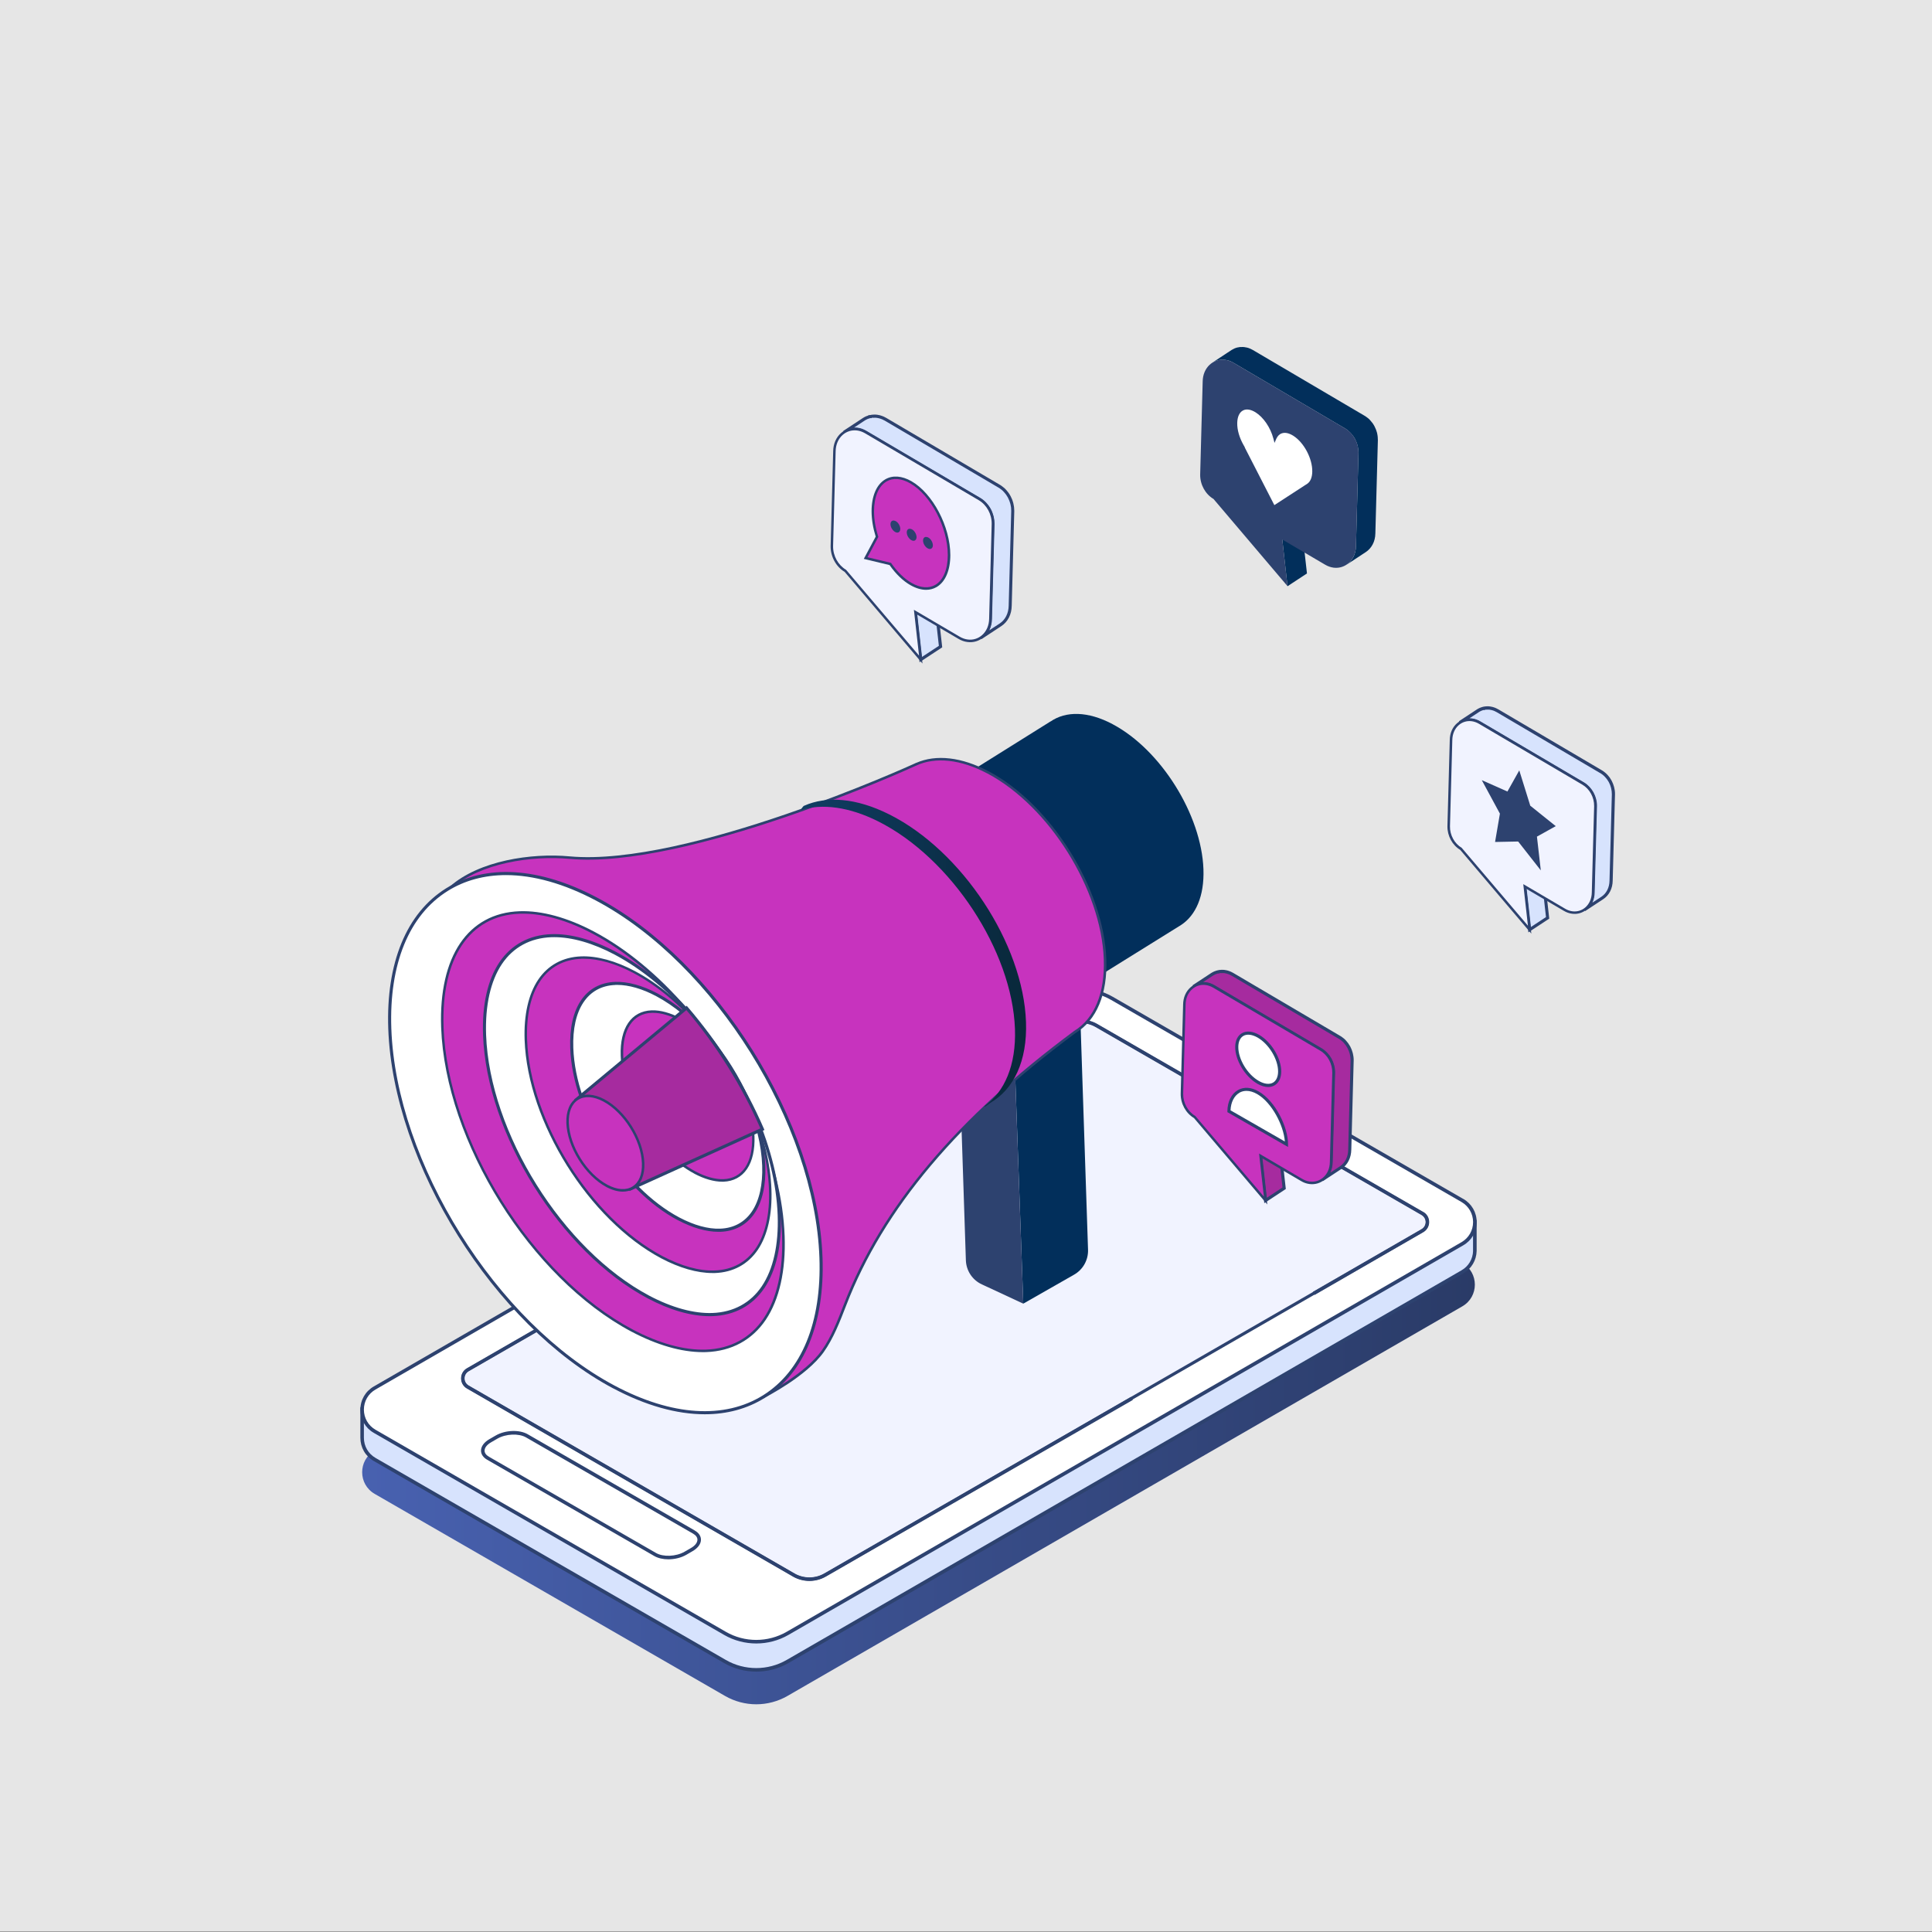 <svg xmlns="http://www.w3.org/2000/svg" xmlns:xlink="http://www.w3.org/1999/xlink" id="Layer_1" data-name="Layer 1" viewBox="0 0 455 455"><rect x="0" y="0" width="455" height="455" fill="#808080" stroke="none"/><defs><linearGradient id="_&#x411;&#x435;&#x437;&#x44B;&#x43C;&#x44F;&#x43D;&#x43D;&#x44B;&#x439;_&#x433;&#x440;&#x430;&#x434;&#x438;&#x435;&#x43D;&#x442;_4" data-name="&#x411;&#x435;&#x437;&#x44B;&#x43C;&#x44F;&#x43D;&#x43D;&#x44B;&#x439; &#x433;&#x440;&#x430;&#x434;&#x438;&#x435;&#x43D;&#x442; 4" x1="301.97" y1="324.63" x2="564.02" y2="324.63" gradientTransform="translate(649.31) rotate(-180) scale(1 -1)" gradientUnits="userSpaceOnUse"><stop offset="0" stop-color="#2a3b67"></stop><stop offset="1" stop-color="#4861b0"></stop></linearGradient><linearGradient id="_&#x411;&#x435;&#x437;&#x44B;&#x43C;&#x44F;&#x43D;&#x43D;&#x44B;&#x439;_&#x433;&#x440;&#x430;&#x434;&#x438;&#x435;&#x43D;&#x442;_5" data-name="&#x411;&#x435;&#x437;&#x44B;&#x43C;&#x44F;&#x43D;&#x43D;&#x44B;&#x439; &#x433;&#x440;&#x430;&#x434;&#x438;&#x435;&#x43D;&#x442; 5" x1="280.33" y1="224.48" x2="333.31" y2="224.48" gradientTransform="translate(-91.67)" gradientUnits="userSpaceOnUse"><stop offset="0" stop-color="#103d64"></stop><stop offset="1" stop-color="#09283a"></stop></linearGradient></defs><rect y="-.13" width="455" height="455" style="fill: #e6e6e6;"></rect><g><g><path d="M344.39,297.44l-82.5-47.58c-4.56-2.63-10.17-2.63-14.73,0l-158.92,91.75c-3.93,2.27-3.93,7.94,0,10.21l82.5,47.58c4.56,2.63,10.17,2.63,14.73,0l158.92-91.75c3.93-2.27,3.93-7.94,0-10.21Z" style="fill: url(#_&#x411;&#x435;&#x437;&#x44B;&#x43C;&#x44F;&#x43D;&#x43D;&#x44B;&#x439;_&#x433;&#x440;&#x430;&#x434;&#x438;&#x435;&#x43D;&#x442;_4);"></path><g><path d="M344.39,289.34l-82.5-47.58c-4.56-2.63-10.17-2.63-14.73,0l-158.92,91.75s-.02.02-.03.02l-2.91-1.92v6.99c0,1.99.98,3.98,2.95,5.12l82.5,47.58c4.56,2.63,10.17,2.63,14.73,0l158.92-91.75c1.91-1.1,2.89-3.01,2.95-4.95v-7.07s-2.82,1.89-2.82,1.89c-.04-.03-.08-.06-.12-.08Z" style="fill: #d7e3fd;"></path><path d="M347.53,287.16c-.13-.07-.3-.07-.43.02l-2.6,1.74-82.4-47.53c-4.67-2.7-10.48-2.7-15.15,0l-158.73,91.65-2.7-1.78c-.13-.08-.29-.09-.43-.02-.14.07-.22.21-.22.37v6.99c0,2.29,1.17,4.34,3.16,5.48l82.5,47.58c2.34,1.35,4.96,2.02,7.58,2.02s5.24-.67,7.58-2.02l158.92-91.75c1.92-1.11,3.1-3.09,3.15-5.31v-7.07c0-.15-.08-.3-.22-.37ZM87.99,333.17h0s0,0,0,0ZM346.92,294.59c-.05,1.92-1.07,3.64-2.74,4.59l-158.92,91.75c-4.42,2.55-9.9,2.55-14.32,0l-82.5-47.58c-1.72-.99-2.74-2.77-2.74-4.76v-6.21s2.27,1.49,2.27,1.49c.13.09.34.07.47,0l158.92-91.75c4.41-2.55,9.9-2.55,14.32,0l82.53,47.6s.07.05.08.06c.14.08.31.08.45-.01l2.17-1.45v6.28Z" style="fill: #2d426f;"></path><path d="M344.39,282.71l-82.5-47.58c-4.56-2.63-10.17-2.63-14.73,0l-158.92,91.75c-3.93,2.27-3.93,7.94,0,10.21l82.5,47.58c4.56,2.63,10.17,2.63,14.73,0l158.92-91.75c3.93-2.27,3.93-7.94,0-10.21Z" style="fill: #fff;"></path><g><path d="M334.99,285.79l-76.78-44.28c-1.12-.65-2.39-.99-3.68-.99s-2.57.34-3.68.99l-140.67,81.08c-1.56.9-1.56,3.15,0,4.06l76.77,44.28c1.12.65,2.39.99,3.68.99s2.57-.34,3.68-.99l140.68-81.09c1.56-.9,1.56-3.15,0-4.05Z" style="fill: #f1f3ff;"></path><path d="M186.77,371.23l-76.78-44.28c-.84-.49-1.35-1.36-1.35-2.33s.5-1.85,1.35-2.33l140.67-81.08c2.34-1.35,5.37-1.35,7.72,0l76.78,44.28c.84.49,1.34,1.36,1.34,2.33,0,.97-.5,1.84-1.34,2.33l-140.68,81.09c-1.17.68-2.5,1.03-3.86,1.03s-2.69-.36-3.86-1.03ZM258.03,241.81c-2.13-1.23-4.89-1.23-7.02,0l-140.67,81.08c-.62.36-1,1-1,1.72,0,.72.37,1.36.99,1.72l76.78,44.28c2.13,1.23,4.89,1.23,7.02,0l140.68-81.09c.62-.36.99-1,.99-1.72,0-.72-.37-1.36-.99-1.72l-76.78-44.28Z" style="fill: #2d426f;"></path></g><path d="M335.2,285.43l-76.78-44.28c-2.36-1.36-5.42-1.36-7.78,0l-140.68,81.08c-.86.5-1.38,1.39-1.38,2.39s.52,1.89,1.38,2.39l76.77,44.28c1.18.68,2.53,1.04,3.89,1.04s2.71-.36,3.89-1.04l72.27-41.59-.42-.72-72.27,41.59c-2.11,1.22-4.84,1.22-6.95,0l-76.77-44.28c-.6-.35-.96-.97-.96-1.67,0-.69.36-1.32.96-1.67l140.68-81.08c2.11-1.22,4.84-1.22,6.95,0l76.78,44.28c.6.35.96.97.96,1.66s-.36,1.31-.96,1.66l-25.59,14.77.42.72,25.59-14.77c.86-.5,1.38-1.39,1.38-2.39s-.51-1.89-1.38-2.39Z" style="fill: #2d426f;"></path><path d="M344.6,282.35l-82.5-47.58c-4.67-2.7-10.48-2.7-15.15,0l-158.92,91.75c-1.98,1.14-3.16,3.18-3.16,5.47s1.18,4.32,3.16,5.46l82.5,47.58c2.34,1.35,4.96,2.02,7.58,2.02s5.24-.67,7.58-2.02l158.92-91.75c1.98-1.14,3.16-3.18,3.16-5.47s-1.18-4.32-3.16-5.47ZM344.18,292.55l-158.92,91.75c-4.42,2.55-9.9,2.55-14.32,0l-82.5-47.58c-1.71-.99-2.74-2.76-2.74-4.74s1.02-3.75,2.74-4.74l158.92-91.75c2.21-1.27,4.68-1.91,7.16-1.91s4.95.64,7.16,1.91l82.5,47.58c1.71.99,2.74,2.76,2.74,4.74s-1.02,3.75-2.74,4.74Z" style="fill: #2d426f;"></path><path d="M163.64,360.45l-39.35-22.67c-1.98-1.14-5.3-1.01-7.56.3l-1.49.86c-1.24.72-1.96,1.7-1.96,2.69,0,.85.51,1.61,1.45,2.15l39.35,22.67c.9.52,2.08.78,3.32.78,1.47,0,3.01-.36,4.24-1.07l1.48-.86c1.24-.72,1.96-1.7,1.96-2.69,0-.85-.51-1.62-1.45-2.15ZM162.71,364.58l-1.49.86c-1.99,1.15-5.01,1.28-6.72.3l-39.35-22.67c-.67-.39-1.03-.88-1.03-1.43,0-.69.56-1.41,1.54-1.97l1.48-.86c2-1.15,5.01-1.28,6.73-.3l39.35,22.67c.67.39,1.03.88,1.03,1.43,0,.69-.56,1.41-1.54,1.97Z" style="fill: #2d426f;"></path></g></g><g><path d="M240.99,307.02l11.97-6.83c2.1-1.2,3.36-3.46,3.28-5.87l-1.84-55.53-15.5,9.29,2.09,58.94Z" style="fill: #022f5b;"></path><path d="M227.47,296.8c.08,2.45,1.53,4.65,3.76,5.68l9.76,4.54-2.49-70.14-12.75,7.64,1.72,52.28Z" style="fill: #2d426f;"></path><path d="M262.06,170.56c-5.87-3.12-11.06-3.12-14.65-.64v-.02s-59.82,37.42-59.82,37.42l33.18,46.21,57.4-35.7c3.45-2.28,5.47-6.8,5.25-13.11-.46-12.84-10.03-28.14-21.37-34.16Z" style="fill: #022f5b;"></path><g><path d="M232.71,181.92c-6.64-3.53-12.61-3.97-17.1-1.87h0s-.09.04-.09.04c-.04.02-53.31,24.45-81.38,21.88-8.5-.78-20.86.75-27.96,7.01,0,0-7.49,16.22-7.05,28.64,1.12,31.73,24.77,69.52,52.81,84.41,11,5.84,27.9,6.92,27.9,6.92,0,0,9.85-4.98,13.93-10.73,2.19-3.09,3.66-6.81,5.26-10.95,10.22-26.46,31.29-47.33,54.09-64.23,4.67-2.85,7.42-8.79,7.13-17.13-.59-16.54-12.91-36.24-27.53-44Z" style="fill: #c733be;"></path><path d="M179.81,329.25c-.17-.01-17.09-1.15-28.02-6.96-28.08-14.91-51.84-52.89-52.97-84.66-.44-12.35,7-28.61,7.08-28.77l.07-.1c6.86-6.05,19.1-7.92,28.19-7.08,27.7,2.52,80.71-21.61,81.22-21.85l.37-.18v.02c4.71-2.08,10.76-1.38,17.11,1.99h0c14.68,7.79,27.1,27.65,27.69,44.25.29,8.18-2.29,14.36-7.25,17.38-27.57,20.42-45.23,41.39-53.99,64.09-1.48,3.83-3.01,7.79-5.29,11.01-4.08,5.75-13.64,10.62-14.04,10.82l-.07.04h-.08ZM232.57,182.18c-6.29-3.34-12.27-4-16.83-1.86l-.14.06c-2.07.98-54.01,24.4-81.49,21.89-8.93-.82-20.95,1-27.69,6.9-.48,1.06-7.42,16.6-7,28.44,1.12,31.58,24.74,69.34,52.65,84.16,10.43,5.54,26.42,6.79,27.7,6.88.9-.47,9.94-5.23,13.75-10.6,2.24-3.16,3.76-7.08,5.22-10.88,8.81-22.81,26.54-43.86,54.22-64.37,4.79-2.92,7.27-8.91,6.99-16.87-.58-16.42-12.86-36.04-27.37-43.75h0Z" style="fill: #2d426f;"></path></g><path d="M209.43,191.8c-7.78-3.91-14.78-4.39-20.05-2.04h0s-.11.04-.11.04c0,0-.69.74-.59.93,5-1.5,11.27-.73,18.16,2.72,17.13,8.6,31.54,30.48,32.19,48.87.3,8.53-2.44,14.77-7.14,18.19.03.04.05.08.08.12.42-.3.84-.61,1.26-.91,5.49-3.18,8.73-9.79,8.4-19.06-.65-18.39-15.07-40.27-32.19-48.86Z" style="fill: url(#_&#x411;&#x435;&#x437;&#x44B;&#x43C;&#x44F;&#x43D;&#x43D;&#x44B;&#x439;_&#x433;&#x440;&#x430;&#x434;&#x438;&#x435;&#x43D;&#x442;_5);"></path><g><path d="M140.53,211.77c-28.04-14.89-49.86-1.24-48.73,30.49,1.12,31.73,24.77,69.52,52.81,84.41,28.04,14.89,49.86,1.24,48.74-30.49-1.13-31.73-24.77-69.52-52.81-84.41Z" style="fill: #fff;"></path><path d="M144.44,326.99c-28.1-14.92-51.88-52.92-53-84.72-.55-15.48,4.28-27.22,13.6-33.05,9.32-5.83,21.99-5.04,35.67,2.22h0c28.1,14.92,51.88,52.93,53,84.72.55,15.48-4.28,27.22-13.6,33.05-4.13,2.58-8.9,3.86-14.14,3.86-6.59,0-13.91-2.04-21.53-6.09ZM105.42,209.84c-9.09,5.69-13.8,17.19-13.26,32.4,1.12,31.56,24.72,69.29,52.62,84.1,13.44,7.14,25.85,7.94,34.94,2.25,9.09-5.69,13.8-17.19,13.26-32.4-1.12-31.56-24.72-69.29-52.62-84.1h0c-7.52-3.99-14.71-6-21.19-6-5.1,0-9.75,1.25-13.75,3.75Z" style="fill: #2d426f;"></path></g><g><path d="M161.61,237.73c-6.49-7.56-13.96-13.89-21.83-18.07-6.21-3.29-12.22-4.95-17.4-4.77-11.98.43-18.79,10.53-18.2,27.03.95,26.82,21,58.86,44.68,71.43,6.22,3.29,12.23,4.95,17.41,4.77,11.98-.42,18.78-10.53,18.2-27.04-.32-8.9-2.74-18.4-6.71-27.55-4-9.25-9.59-18.17-16.15-25.82Z" style="fill: #c733be;"></path><path d="M148.73,313.62c-23.77-12.62-43.88-44.77-44.84-71.68-.59-16.69,6.32-26.91,18.49-27.34,5.21-.18,11.27,1.48,17.55,4.81,7.62,4.04,15.2,10.31,21.92,18.13l-.22.19.22-.19c6.59,7.68,12.2,16.64,16.2,25.89,4.1,9.45,6.43,19.01,6.74,27.66.29,8.16-1.25,14.98-4.44,19.72-3.21,4.77-8.07,7.41-14.05,7.62-.26,0-.52.01-.79.01-5.02,0-10.8-1.66-16.77-4.82ZM122.39,215.19c-11.8.42-18.49,10.41-17.92,26.73.95,26.72,20.92,58.65,44.53,71.18,6.19,3.28,12.17,4.92,17.26,4.74,5.78-.2,10.48-2.75,13.58-7.36,3.12-4.64,4.62-11.34,4.34-19.37-.3-8.57-2.62-18.06-6.69-27.44-3.98-9.2-9.55-18.1-16.11-25.74-6.67-7.77-14.19-13.99-21.75-18-5.87-3.12-11.55-4.75-16.48-4.75-.26,0-.52,0-.77.01Z" style="fill: #2d426f;"></path></g><g><path d="M163.76,240.1c-5.61-6.54-12.07-12.01-18.87-15.62-5.37-2.85-10.56-4.28-15.04-4.12-10.36.37-16.24,9.1-15.73,23.37.82,23.18,18.15,50.88,38.62,61.74,5.38,2.85,10.57,4.28,15.05,4.12,10.36-.37,16.24-9.1,15.73-23.37-.27-7.7-2.37-15.9-5.8-23.81-3.46-8-8.29-15.7-13.96-22.31Z" style="fill: #fff;"></path><path d="M152.57,305.79c-20.58-10.92-37.99-38.76-38.81-62.05-.25-7.08,1.08-12.99,3.85-17.11,2.8-4.16,7.03-6.45,12.23-6.63,4.51-.16,9.78,1.28,15.22,4.17,6.6,3.5,13.16,8.93,18.97,15.7,5.71,6.65,10.56,14.4,14.02,22.41,3.55,8.18,5.56,16.46,5.83,23.94.25,7.08-1.08,12.99-3.85,17.11-2.8,4.16-7.03,6.45-12.23,6.63-.23,0-.45.01-.68.01-4.36,0-9.37-1.44-14.55-4.18ZM129.86,220.72c-4.96.18-8.99,2.36-11.65,6.31-2.68,3.99-3.97,9.76-3.73,16.68.82,23.06,18.06,50.62,38.42,61.43,5.34,2.82,10.47,4.23,14.87,4.08,4.96-.18,8.99-2.36,11.65-6.31,2.68-3.99,3.97-9.76,3.73-16.68-.26-7.39-2.26-15.58-5.77-23.68-3.44-7.94-8.24-15.63-13.9-22.22h0c-5.75-6.7-12.24-12.07-18.76-15.53-5.06-2.68-9.95-4.09-14.19-4.09-.22,0-.44,0-.66.01Z" style="fill: #2d426f;"></path></g><g><path d="M165.01,241.88c-4.65-5.42-10-9.96-15.64-12.95-4.45-2.36-8.76-3.55-12.47-3.42-8.59.3-13.46,7.55-13.04,19.37.68,19.22,15.05,42.18,32.02,51.19,4.46,2.36,8.77,3.55,12.48,3.42,8.59-.3,13.46-7.55,13.04-19.37-.23-6.38-1.96-13.19-4.81-19.74-2.87-6.63-6.87-13.02-11.58-18.5Z" style="fill: #c733be;"></path><path d="M155.73,296.35c-17.06-9.06-31.49-32.13-32.18-51.44-.21-5.87.9-10.77,3.19-14.18,2.32-3.44,5.82-5.34,10.13-5.5,3.75-.13,8.11,1.06,12.62,3.45,5.47,2.9,10.91,7.4,15.73,13.02h0c4.73,5.51,8.75,11.94,11.63,18.58,2.94,6.79,4.61,13.65,4.83,19.85.21,5.87-.9,10.77-3.19,14.18-2.32,3.44-5.82,5.34-10.13,5.5-.19,0-.38,0-.57,0-3.61,0-7.77-1.19-12.06-3.46ZM136.9,225.81c-4.12.15-7.46,1.96-9.67,5.24-2.23,3.31-3.3,8.09-3.09,13.83.68,19.12,14.97,41.98,31.87,50.94,4.43,2.34,8.68,3.53,12.33,3.38,4.12-.15,7.46-1.96,9.67-5.24,2.23-3.31,3.3-8.09,3.09-13.83-.22-6.13-1.87-12.92-4.78-19.64-2.85-6.59-6.84-12.96-11.53-18.43h0c-4.77-5.56-10.15-10.01-15.56-12.88-4.2-2.23-8.25-3.39-11.77-3.39-.19,0-.37,0-.55,0Z" style="fill: #2d426f;"></path></g><g><path d="M166.99,244.46c-3.66-4.26-7.86-7.82-12.29-10.17-3.5-1.85-6.88-2.79-9.8-2.69-6.75.24-10.58,5.93-10.25,15.22.54,15.1,11.83,33.14,25.16,40.22,3.5,1.86,6.89,2.79,9.8,2.69,6.75-.24,10.58-5.93,10.25-15.22-.18-5.01-1.54-10.36-3.78-15.51-2.25-5.21-5.4-10.23-9.1-14.54Z" style="fill: #fff;"></path><path d="M159.64,287.37c-13.44-7.13-24.81-25.31-25.35-40.53-.34-9.52,3.63-15.35,10.6-15.6,2.95-.1,6.42.84,9.98,2.73,4.31,2.29,8.6,5.83,12.4,10.26h0c3.73,4.34,6.89,9.4,9.16,14.63,2.32,5.34,3.63,10.75,3.81,15.64.16,4.64-.71,8.52-2.53,11.22-1.85,2.74-4.63,4.26-8.07,4.38-.15,0-.3,0-.45,0-2.86,0-6.15-.94-9.54-2.74ZM144.91,231.97c-6.52.23-10.21,5.78-9.89,14.84.53,14.98,11.73,32.88,24.96,39.91,3.46,1.83,6.78,2.75,9.62,2.64,3.19-.11,5.78-1.52,7.49-4.06,1.73-2.58,2.57-6.31,2.41-10.79-.17-4.8-1.47-10.12-3.75-15.38-2.23-5.16-5.36-10.16-9.04-14.44h0c-3.74-4.35-7.95-7.84-12.18-10.09-3.28-1.74-6.44-2.65-9.19-2.65-.14,0-.29,0-.43,0Z" style="fill: #2d426f;"></path></g><g><path d="M168.6,247.03c-2.5-2.91-5.38-5.35-8.41-6.96-2.39-1.27-4.71-1.91-6.7-1.84-4.62.16-7.23,4.06-7.01,10.41.37,10.33,8.09,22.67,17.21,27.51,2.4,1.27,4.71,1.91,6.71,1.84,4.62-.16,7.24-4.06,7.01-10.41-.12-3.43-1.06-7.09-2.59-10.61-1.54-3.56-3.69-7-6.22-9.94Z" style="fill: #c733be;"></path><path d="M163.55,276.42c-9.21-4.89-17-17.34-17.37-27.76-.23-6.54,2.5-10.55,7.29-10.72,2.03-.07,4.41.58,6.85,1.87,2.95,1.57,5.89,4,8.49,7.03h0c2.55,2.97,4.72,6.44,6.27,10.02,1.59,3.66,2.49,7.36,2.61,10.72.11,3.18-.49,5.85-1.74,7.7-1.27,1.89-3.19,2.93-5.56,3.02-.1,0-.21,0-.31,0-1.96,0-4.22-.65-6.55-1.88ZM153.5,238.53c-4.43.16-6.94,3.94-6.72,10.11.36,10.23,8.01,22.46,17.05,27.26,2.36,1.25,4.63,1.86,6.56,1.8,2.17-.08,3.92-1.03,5.09-2.75,1.18-1.75,1.75-4.3,1.64-7.35-.12-3.28-1-6.91-2.56-10.5-1.52-3.53-3.66-6.94-6.18-9.87h0c-2.55-2.98-5.43-5.36-8.32-6.89-2.24-1.19-4.39-1.81-6.26-1.81-.1,0-.19,0-.29,0Z" style="fill: #2d426f;"></path></g><g><g><path d="M135.67,259.02l12.76,21.01,31.13-14.09c-4.42-10.23-10.61-20.1-17.87-28.56l-26.02,21.64Z" style="fill: #a62b9f;"></path><path d="M135.19,258.94l26.54-22.07.23.27c7.3,8.5,13.5,18.41,17.93,28.65l.14.33-31.75,14.37-13.09-21.56ZM161.64,237.89l-25.5,21.2,12.43,20.46,30.5-13.81c-4.34-9.95-10.36-19.57-17.43-27.86Z" style="fill: #2d426f;"></path></g><g><path d="M142.21,259.15c-4.91-2.61-8.74-.22-8.54,5.34.2,5.56,4.34,12.18,9.25,14.79,4.91,2.61,8.74.22,8.54-5.34-.2-5.56-4.34-12.18-9.25-14.79Z" style="fill: #c733be;"></path><path d="M142.79,279.54c-4.99-2.65-9.21-9.4-9.41-15.04-.1-2.8.79-4.93,2.49-5.99,1.71-1.07,4.01-.93,6.48.38h0c4.99,2.65,9.21,9.4,9.41,15.04.1,2.8-.79,4.93-2.49,6-.76.48-1.64.71-2.6.71-1.19,0-2.51-.37-3.88-1.09ZM136.18,259.01c-1.52.95-2.31,2.89-2.21,5.47.19,5.46,4.27,11.98,9.1,14.54,2.28,1.21,4.37,1.35,5.89.4,1.52-.95,2.31-2.89,2.21-5.47-.19-5.45-4.27-11.98-9.09-14.54h0c-2.28-1.21-4.37-1.35-5.89-.4Z" style="fill: #2d426f;"></path></g></g></g><g><g><g><polygon points="215.6 144.17 216.85 155.34 221.5 152.28 220.25 141.1 215.6 144.17" style="fill: #d7e3fd;"></polygon><path d="M215.21,143.98l5.34-3.52,1.35,11.99-5.34,3.51-1.34-11.99ZM219.95,141.74l-3.97,2.61,1.16,10.36,3.97-2.61-1.16-10.36Z" style="fill: #2d426f;"></path></g><g><path d="M238.42,119.26c-.03-.19-.06-.37-.1-.55-.02-.1-.04-.18-.07-.28-.05-.18-.11-.36-.17-.53-.03-.08-.05-.15-.09-.24-.1-.24-.2-.46-.32-.68,0-.02-.01-.03-.02-.04-.12-.24-.27-.46-.42-.67-.05-.07-.1-.13-.15-.19-.11-.15-.23-.29-.35-.43-.06-.07-.12-.13-.19-.2-.05-.05-.1-.11-.15-.16-.11-.1-.22-.19-.33-.29-.02-.02-.04-.03-.06-.04-.15-.12-.3-.24-.46-.34-.08-.04-.15-.1-.23-.14l-26.76-15.75c-.18-.11-.37-.2-.56-.29-.01,0-.03-.02-.04-.02-.12-.05-.25-.11-.38-.15,0,0-.02,0-.03-.01-.14-.05-.28-.09-.42-.13-.01,0-.03,0-.04,0-.18-.05-.37-.08-.55-.11-.11-.01-.23-.02-.34-.03h-.03c-.2,0-.39,0-.59.01-.04,0-.08,0-.12,0-.19.02-.38.05-.57.1,0,0-.01,0-.01,0-.01,0-.02,0-.03,0-.24.06-.48.14-.71.23,0,0-.02,0-.02.01-.23.1-.46.22-.67.36l-4.65,3.06c.21-.14.44-.26.67-.36,0,0,.01,0,.02-.01.23-.1.46-.18.71-.24.01,0,.03,0,.04-.01.19-.04.38-.07.57-.1.04,0,.08,0,.12-.01.19-.01.39-.02.59-.01.12,0,.24.01.37.03.18.02.37.06.55.1.15.04.3.08.46.13.01,0,.02,0,.03.01.14.05.28.11.43.17.19.09.37.18.56.29l26.76,15.75c.24.14.47.3.69.47.02.01.04.03.06.05.17.14.33.29.48.44.06.07.13.13.19.2.12.13.24.28.36.43.05.06.1.13.14.19.15.22.3.44.43.67,0,0,.01.02.02.03.12.22.22.45.32.69.03.08.06.16.09.24.07.18.12.35.17.53.03.1.05.18.07.28.04.18.07.37.1.56.01.08.03.17.04.25.03.26.05.54.04.81l-.6,22.32c-.03,2.02-.94,3.61-2.28,4.49l4.65-3.06c1.34-.88,2.26-2.47,2.28-4.49l.6-22.32c0-.27-.01-.54-.04-.81,0-.08-.02-.17-.04-.25Z" style="fill: #d7e3fd;"></path><path d="M230.77,149.89c1.32-.87,2.09-2.4,2.12-4.2l.6-22.32c0-.26-.01-.51-.04-.76l-.03-.24c-.03-.18-.06-.36-.1-.53-.02-.08-.04-.16-.07-.26-.04-.17-.1-.33-.16-.5l-.08-.23c-.08-.21-.17-.4-.29-.63l-.03-.06c-.12-.22-.26-.43-.4-.63-.04-.06-.09-.11-.13-.17-.11-.14-.22-.27-.35-.41-.04-.05-.08-.09-.17-.18-.14-.15-.3-.29-.51-.46-.2-.16-.42-.31-.64-.44l-26.76-15.75c-.17-.1-.35-.19-.52-.27-.14-.06-.27-.11-.41-.16l-.08-.03c-.12-.04-.24-.07-.36-.1-.17-.04-.34-.08-.51-.1-.12-.01-.23-.02-.34-.03-.18,0-.37,0-.54,0h-.12c-.16.03-.32.05-.49.09l-.08.02c-.22.05-.44.13-.67.23-.21.09-.42.21-.62.33l-.4-.61,4.65-3.06c.2-.13.43-.26.66-.36l.09-.04c.17-.07.33-.13.52-.18v-.09h.32c.19-.05.38-.07.58-.1h.13c.21-.03.42-.03.67-.02.12,0,.25.02.36.03.2.02.4.06.63.12.15.04.3.08.48.15.14.05.28.1.36.14l.1.04c.2.09.4.19.6.31l26.75,15.75.25.15c.16.11.33.23.45.34l.2.16c.08.07.16.14.25.21l.36.38c.13.14.25.29.37.45l.16.21c.16.23.31.46.41.66l.05.08c.12.23.23.47.33.7.03.06.05.12.1.26.07.19.13.38.18.56.03.1.05.19.07.29.05.19.08.38.11.58l-.36.06.36-.06c.02.09.03.18.04.27.03.28.05.57.05.86l-.6,22.32c-.03,2.04-.92,3.79-2.45,4.79l-4.65,3.06-.4-.61ZM205.61,98.38h-.12c-.07.01-.14.02-.21.03v.07s-.35,0-.35,0c-.2.05-.4.12-.59.19l-.08.04c-.22.1-.43.21-.61.33l-2.5,1.65c.13,0,.26,0,.39,0,.13,0,.25.02.39.03.2.02.4.06.59.11.16.04.33.09.5.15l.1.04h0c.12.05.24.1.37.16.2.09.4.19.59.31l26.76,15.75c.24.14.49.31.7.48l.09.07c.18.15.35.3.57.53.05.05.1.11.14.15.13.14.26.3.37.45.05.07.11.14.16.21.16.22.31.45.44.69l.03.05c.13.24.24.48.33.72.02.06.05.12.09.25.07.19.13.38.18.55.03.1.06.2.08.3.04.19.08.38.11.59l.04.26c.03.28.05.57.05.86l-.6,22.32c-.01.99-.23,1.92-.63,2.72l2.44-1.6c1.32-.87,2.09-2.4,2.12-4.2l.6-22.32c0-.26-.01-.51-.04-.77,0-.07-.02-.14-.03-.2v-.02c-.03-.18-.06-.35-.1-.52-.02-.09-.04-.17-.07-.27-.04-.17-.1-.33-.16-.49l-.04-.1s-.03-.08-.05-.13c-.09-.22-.19-.44-.32-.69-.12-.22-.26-.43-.39-.62l-.15-.19c-.11-.14-.22-.28-.33-.4l-.32-.34c-.07-.06-.14-.12-.21-.18l-.16-.13c-.14-.11-.28-.22-.4-.3l-26.99-15.89c-.17-.1-.34-.19-.57-.29-.12-.05-.23-.1-.38-.15-.13-.04-.26-.09-.43-.13-.17-.04-.33-.08-.51-.1-.1-.01-.21-.02-.33-.03-.06,0-.12,0-.17,0-.12,0-.24,0-.36.02Z" style="fill: #2d426f;"></path></g></g><g><path d="M230.66,117.55l-26.76-15.75c-.67-.39-1.35-.62-2.02-.71-2.79-.35-5.32,1.83-5.36,5.2l-.6,22.32c-.03,2.38,1.24,4.67,3.2,5.83l17.74,20.89-1.25-11.17,10.27,6.03c.67.4,1.35.63,2.02.71,2.79.35,5.32-1.83,5.36-5.2l.6-22.32c.03-2.37-1.23-4.67-3.19-5.83Z" style="fill: #f1f3ff;"></path><path d="M198.92,134.68c-2.04-1.22-3.33-3.6-3.3-6.07l.6-22.32c.02-1.76.69-3.3,1.88-4.33,1.06-.92,2.42-1.34,3.82-1.16.73.09,1.45.34,2.13.75l26.76,15.75c2.06,1.21,3.37,3.6,3.34,6.09l-.6,22.32c-.02,1.76-.69,3.3-1.88,4.33-1.06.93-2.42,1.34-3.82,1.16-.74-.09-1.45-.34-2.13-.75l-9.76-5.73,1.29,11.55-18.33-21.59ZM226.01,149.94c.61.36,1.25.59,1.91.67,1.23.16,2.42-.21,3.35-1.02,1.06-.92,1.66-2.31,1.68-3.9l.6-22.32c.03-2.28-1.17-4.46-3.05-5.57l-26.76-15.75c-.62-.36-1.26-.59-1.91-.67-1.23-.15-2.42.21-3.35,1.02-1.06.92-1.66,2.31-1.68,3.9l-.6,22.32c-.03,2.28,1.17,4.46,3.05,5.57l17.19,20.21-1.21-10.79,10.78,6.33Z" style="fill: #2d426f;"></path></g><g><path d="M214.5,113.59c-4.96-2.84-8.97.22-8.95,6.83,0,1.96.37,4,.99,5.99l-2.68,5.02,5.8,1.4c1.41,2.02,3.08,3.7,4.88,4.73,4.96,2.84,8.97-.22,8.95-6.83-.01-6.62-4.04-14.29-9-17.13Z" style="fill: #c733be;"></path><path d="M214.41,137.81c-1.75-1-3.44-2.63-4.91-4.73l-6.07-1.46,2.8-5.24c-.64-2.07-.96-4.07-.97-5.96,0-3.59,1.17-6.34,3.24-7.54,1.72-1,3.91-.84,6.16.45h0c5.03,2.89,9.14,10.69,9.15,17.39,0,3.59-1.17,6.34-3.24,7.54-.75.43-1.58.65-2.46.65-1.16,0-2.42-.37-3.69-1.1ZM208.79,113.39c-1.88,1.09-2.95,3.65-2.95,7.03,0,1.86.33,3.85.98,5.9l.04.12-2.55,4.79,5.54,1.33.06.09c1.44,2.07,3.09,3.67,4.79,4.64,2.06,1.18,4.03,1.34,5.56.45,1.88-1.09,2.95-3.65,2.95-7.03-.01-6.51-3.99-14.09-8.85-16.88h0c-2.06-1.18-4.03-1.34-5.56-.45Z" style="fill: #2d426f;"></path></g><g><path d="M219.7,128.5c-.02.41-.29.83-.77.79-.61-.06-1.27-.74-1.48-1.52-.21-.79.11-1.37.71-1.32.93.09,1.58,1.29,1.54,2.05Z" style="fill: #2d426f;"></path><path d="M215.86,126.57c-.02.41-.29.83-.77.79-.61-.05-1.27-.74-1.48-1.52-.21-.79.11-1.37.71-1.31.93.09,1.58,1.29,1.54,2.05Z" style="fill: #2d426f;"></path><path d="M212.03,124.64c-.02.41-.29.83-.77.79-.61-.06-1.27-.74-1.48-1.52-.21-.79.11-1.37.71-1.32.93.09,1.58,1.29,1.54,2.05Z" style="fill: #2d426f;"></path></g></g><g><g><g><polygon points="359.1 208.77 360.24 218.94 364.47 216.16 363.33 205.98 359.1 208.77" style="fill: #d7e3fd;"></polygon><path d="M358.71,208.59l4.92-3.24,1.23,10.99-4.92,3.24-1.23-10.99ZM363.04,206.62l-3.55,2.34,1.05,9.36,3.55-2.34-1.05-9.36Z" style="fill: #2d426f;"></path></g><g><path d="M379.88,186.09c-.03-.17-.05-.34-.09-.5-.02-.09-.04-.17-.06-.25-.04-.16-.1-.32-.16-.49-.03-.07-.05-.14-.08-.21-.09-.21-.18-.42-.29-.62,0-.01-.01-.02-.02-.03-.11-.21-.25-.42-.38-.61-.05-.06-.09-.12-.14-.17-.1-.13-.21-.26-.32-.39-.06-.06-.11-.12-.17-.18-.05-.05-.09-.1-.14-.15-.1-.09-.2-.17-.3-.26-.02-.01-.03-.03-.05-.04-.13-.11-.27-.21-.42-.31-.07-.04-.14-.09-.21-.13l-24.36-14.34c-.17-.1-.33-.18-.51-.26-.01,0-.03-.02-.04-.02-.11-.05-.23-.1-.35-.14,0,0-.02,0-.02-.01-.13-.04-.25-.08-.38-.11,0,0-.02,0-.04,0-.17-.04-.33-.08-.5-.1-.1-.01-.21-.02-.31-.03h-.03c-.18,0-.36,0-.54.01-.03,0-.07,0-.11,0-.18.02-.35.05-.52.09,0,0,0,0,0,0,0,0-.02,0-.03,0-.22.05-.44.13-.64.21,0,0-.01,0-.02.01-.21.09-.41.2-.61.33l-4.24,2.79c.19-.13.4-.24.61-.33,0,0,.01,0,.02,0,.21-.09.42-.16.64-.21,0,0,.02,0,.03-.01.17-.04.35-.07.52-.09.04,0,.08,0,.11-.01.18-.01.35-.02.54,0,.11,0,.22.01.33.03.17.02.33.05.5.09.14.03.28.07.41.12,0,0,.02,0,.03.01.13.05.26.1.39.15.17.08.34.16.51.26l24.36,14.34c.22.13.43.27.62.43.02.01.03.03.05.04.15.13.3.26.44.4.06.06.12.12.17.18.11.12.22.25.33.39.04.05.09.11.13.17.14.2.27.4.39.61,0,0,0,.02.02.03.11.2.21.41.29.63.03.07.05.14.08.21.06.16.11.32.15.48.03.09.05.17.07.25.04.16.07.33.09.5,0,.07.02.15.03.23.03.24.04.49.04.74l-.55,20.32c-.02,1.84-.86,3.29-2.08,4.09l4.24-2.79c1.22-.8,2.05-2.25,2.08-4.09l.55-20.32c0-.25-.01-.49-.04-.74,0-.08-.02-.15-.03-.23Z" style="fill: #d7e3fd;"></path><path d="M372.89,213.96s0,0,0,0h0c1.19-.79,1.89-2.17,1.91-3.8l.55-20.32c0-.23-.01-.46-.04-.69l-.03-.22c-.03-.16-.05-.32-.09-.48-.02-.07-.04-.15-.06-.24-.04-.15-.09-.3-.17-.53l-.05-.13c-.08-.18-.16-.36-.26-.57l-.03-.05c-.11-.2-.23-.39-.36-.57-.04-.05-.08-.11-.12-.16-.1-.12-.2-.25-.32-.38-.04-.05-.09-.09-.15-.17-.13-.13-.27-.26-.46-.42-.18-.15-.38-.28-.58-.4l-24.37-14.34c-.16-.09-.32-.17-.47-.24-.12-.05-.25-.1-.37-.15l-.07-.03c-.11-.04-.22-.07-.33-.09-.15-.04-.31-.07-.46-.09-.1-.01-.2-.02-.3-.02-.16,0-.33,0-.5,0l-.03-.36-.07.37c-.14.02-.29.04-.43.07l-.08.02c-.2.05-.4.12-.6.2-.19.09-.38.19-.56.3l-.4-.61h0l4.24-2.79c.19-.12.39-.24.61-.33l.08-.04c.14-.06.29-.11.45-.16l.24-.07.06-.02c.18-.04.36-.07.54-.09h.12c.2-.03.39-.03.64-.02.1,0,.21.01.31.03.18.02.37.06.58.11.14.03.28.08.44.13.13.04.25.09.32.13l.1.04c.19.08.37.18.55.28l24.36,14.34.23.14c.15.1.3.21.42.31l.18.15c.08.06.15.13.23.2l.33.34c.12.13.23.27.34.41l.15.19c.14.21.28.42.42.68.11.21.21.43.3.65.03.06.05.12.09.24.07.17.12.35.17.52.02.09.05.18.07.26.04.17.07.35.1.53.02.08.03.17.04.25.03.26.05.52.04.79l-.54,20.32c-.02,1.87-.84,3.47-2.24,4.39l-4.24,2.79-.4-.61ZM350.01,167.12h-.1c-.05.01-.1.02-.16.03v.07s-.35,0-.35,0c-.18.04-.37.1-.54.18l-.06.03c-.19.08-.38.18-.55.3l-2.19,1.44c.09,0,.17,0,.25,0,.12,0,.23.01.35.03.18.02.36.06.55.1.15.04.3.08.46.14l.09.04c.11.04.23.09.35.14.18.09.36.17.54.28l24.36,14.34c.23.14.46.29.65.45l.07.06c.16.14.32.28.5.46.05.06.11.12.15.16.12.13.24.27.34.41.05.06.1.13.15.19.14.2.28.41.4.63l.03.05c.12.22.22.44.3.65.02.05.04.11.09.23.06.17.12.34.16.5.03.09.05.18.08.28.04.17.07.35.1.54l.03.23c.03.26.05.52.04.79l-.55,20.32c-.01.87-.19,1.68-.53,2.39l2.12-1.39c1.19-.79,1.89-2.17,1.91-3.8l.55-20.32c0-.23-.01-.46-.04-.7,0-.06-.02-.13-.03-.19h0c-.02-.17-.05-.33-.09-.49-.02-.08-.04-.15-.06-.24-.04-.15-.09-.3-.17-.53-.01-.04-.03-.07-.05-.13-.08-.2-.17-.4-.29-.62-.11-.2-.23-.39-.4-.62l-.08-.11c-.1-.13-.2-.25-.36-.42l-.24-.25c-.06-.06-.13-.11-.19-.17l-.14-.12c-.12-.1-.25-.2-.37-.27l-24.57-14.47c-.16-.09-.31-.17-.51-.26-.1-.05-.21-.09-.34-.14-.12-.04-.23-.08-.39-.11-.15-.04-.3-.07-.46-.09-.09-.01-.18-.02-.3-.02-.05,0-.1,0-.16,0-.11,0-.22,0-.33.02Z" style="fill: #2d426f;"></path></g></g><g><path d="M372.81,184.54l-24.36-14.34c-.61-.36-1.23-.57-1.84-.65-2.54-.32-4.84,1.67-4.88,4.74l-.55,20.32c-.03,2.16,1.12,4.26,2.91,5.31l16.15,19.02-1.14-10.17,9.35,5.49c.61.36,1.23.57,1.84.65,2.54.32,4.84-1.67,4.88-4.74l.55-20.32c.03-2.16-1.12-4.26-2.91-5.31Z" style="fill: #f1f3ff;"></path><path d="M343.89,200.15c-1.86-1.12-3.04-3.29-3.01-5.55l.55-20.32c.02-1.61.63-3.02,1.72-3.96.97-.85,2.21-1.23,3.5-1.06.67.08,1.32.31,1.95.68l24.36,14.34c1.88,1.11,3.08,3.29,3.05,5.57l-.55,20.32c-.02,1.61-.63,3.02-1.72,3.96-.97.85-2.22,1.23-3.49,1.06-.67-.08-1.33-.31-1.95-.68l-8.84-5.19,1.18,10.55-16.75-19.72ZM368.6,214.01c.55.33,1.13.53,1.73.61,1.11.14,2.19-.19,3.03-.92.96-.84,1.5-2.09,1.52-3.53l.55-20.32c.03-2.06-1.06-4.05-2.76-5.05l-24.36-14.34c-.56-.33-1.14-.53-1.73-.61-1.11-.14-2.19.19-3.03.92-.96.84-1.5,2.09-1.52,3.53l-.55,20.32c-.03,2.06,1.06,4.04,2.76,5.05l15.6,18.34-1.1-9.79,9.86,5.79Z" style="fill: #2d426f;"></path></g><polygon points="357.8 181.43 360.39 189.75 366.39 194.56 361.96 197.03 362.87 204.98 357.54 198.18 352.1 198.29 353.24 191.62 348.97 183.73 355.01 186.41 357.8 181.43" style="fill: #2d426f;"></polygon></g><g><g><g><polygon points="296.88 272.21 298.05 282.72 302.43 279.84 301.25 269.33 296.88 272.21" style="fill: #a62b9f;"></polygon><path d="M296.49,272.03l5.06-3.34,1.27,11.33-5.07,3.33-1.27-11.33ZM300.96,269.96l-3.69,2.43,1.08,9.69,3.69-2.43-1.09-9.7Z" style="fill: #2d426f;"></path></g><g><path d="M318.35,248.78c-.03-.18-.05-.35-.1-.52-.02-.09-.04-.17-.07-.26-.04-.17-.1-.34-.16-.5-.03-.07-.05-.15-.08-.22-.09-.22-.19-.44-.3-.64,0-.01-.01-.02-.02-.03-.12-.22-.26-.43-.39-.63-.05-.06-.1-.12-.14-.18-.11-.14-.22-.27-.33-.4-.06-.06-.12-.12-.18-.19-.05-.05-.1-.1-.15-.15-.1-.09-.21-.18-.31-.27-.02-.01-.04-.03-.06-.04-.14-.11-.28-.22-.43-.32-.07-.04-.15-.09-.22-.13l-25.18-14.82c-.17-.1-.35-.19-.53-.27-.01,0-.03-.02-.04-.02-.12-.05-.24-.1-.36-.14,0,0-.02,0-.02-.01-.13-.04-.26-.09-.39-.12-.01,0-.02,0-.04,0-.17-.04-.35-.08-.52-.1-.1-.01-.21-.02-.32-.03h-.03c-.19,0-.37,0-.55.01-.03,0-.08,0-.11,0-.18.02-.36.05-.54.09,0,0,0,0,0,0-.01,0-.02,0-.03,0-.23.06-.45.13-.66.22,0,0-.01,0-.02.01-.21.09-.43.21-.63.34l-4.38,2.88c.2-.13.41-.25.63-.34,0,0,.01,0,.02-.01.21-.09.44-.17.66-.22.01,0,.02,0,.04-.01.18-.04.36-.07.54-.09.04,0,.08,0,.12-.01.18-.01.37-.02.55-.01.12,0,.23.01.35.03.17.02.35.06.52.1.14.03.29.08.43.13.01,0,.02,0,.03.01.13.05.27.1.4.16.18.08.35.17.53.27l25.18,14.82c.22.13.44.28.65.45.02.01.03.03.05.05.16.13.31.27.46.42.06.06.12.12.18.19.12.12.23.26.34.4.04.06.09.12.13.18.15.2.28.41.4.63,0,0,.01.02.02.03.11.21.21.42.3.65.03.07.06.15.08.22.06.17.11.33.16.5.03.09.05.17.07.26.04.17.07.35.1.52.01.08.02.16.04.23.03.25.04.5.04.76l-.57,21c-.02,1.9-.89,3.4-2.14,4.23l4.38-2.88c1.26-.83,2.12-2.33,2.15-4.23l.56-21c0-.26-.01-.51-.04-.76,0-.08-.02-.16-.04-.24Z" style="fill: #a62b9f;"></path><path d="M311.14,277.58c1.24-.82,1.96-2.25,1.98-3.93l.57-21c0-.24-.01-.48-.04-.71l-.03-.23c-.03-.17-.06-.34-.09-.5-.02-.08-.04-.15-.07-.24-.04-.16-.09-.31-.18-.55l-.05-.13c-.08-.2-.16-.38-.28-.6l-.03-.05c-.11-.21-.24-.4-.37-.59-.04-.05-.08-.11-.13-.16-.1-.13-.2-.26-.33-.39-.04-.05-.09-.09-.16-.17-.14-.14-.28-.27-.47-.43-.19-.15-.39-.29-.6-.42l-25.18-14.82c-.16-.1-.33-.18-.48-.25-.13-.06-.26-.11-.38-.15l-.08-.03c-.11-.04-.22-.07-.33-.09-.16-.04-.32-.07-.48-.09-.11-.01-.21-.02-.32-.03-.17,0-.34,0-.51,0h-.11c-.17.03-.33.05-.42.06l-.11.05c-.21.05-.41.12-.62.21-.2.09-.39.19-.58.31l-.4-.61h0s0,0,0,0l4.38-2.88c.2-.13.41-.24.63-.34l.08-.04c.15-.06.3-.12.48-.17l.26-.08h.05c.18-.06.37-.08.56-.11h.12c.2-.03.4-.03.66-.02.11,0,.22.01.32.03.19.02.38.06.6.11.14.03.29.08.45.14.13.05.26.1.33.13l.11.04c.19.08.38.18.56.29l25.17,14.82.24.14c.16.1.31.22.43.32l.19.15c.08.06.15.13.23.2l.33.35c.12.13.24.28.35.43l.15.19c.15.21.29.43.44.7.12.22.22.45.31.67.03.06.04.11.09.24.07.18.12.36.17.53.03.09.05.18.07.27.04.18.07.36.1.54.02.09.03.18.04.26.03.27.05.53.04.81l-.56,21c-.03,1.93-.87,3.58-2.31,4.53l-4.38,2.88-.4-.61ZM287.48,229.16h-.11c-.06.01-.12.02-.18.03v.07s-.35,0-.35,0c-.19.05-.38.11-.56.18l-.06.03c-.2.09-.39.19-.58.31l-2.29,1.51c.1,0,.2,0,.3,0,.12,0,.24.02.36.03.19.02.37.06.56.1.15.04.31.08.48.14l.1.04h0c.11.04.23.09.35.14.19.09.37.18.56.29l25.17,14.82c.24.14.47.3.67.46l.08.07c.17.14.33.29.52.48.05.06.11.11.15.16.12.13.24.28.36.42.05.06.1.13.15.19.15.21.29.43.42.66l.03.05c.12.22.22.45.31.67.02.06.04.11.09.24.07.18.12.35.17.52.03.09.05.18.08.29.04.18.07.36.1.56l.03.24c.03.26.05.54.04.81l-.57,21c-.01.91-.21,1.76-.56,2.5l2.23-1.47c1.24-.82,1.96-2.25,1.98-3.93l.56-21c0-.24-.01-.48-.04-.72,0-.07-.02-.13-.03-.2h0c-.03-.18-.05-.34-.09-.5-.02-.08-.04-.16-.06-.25-.04-.16-.09-.31-.15-.46l-.04-.1s-.02-.07-.05-.12c-.08-.21-.18-.41-.3-.64-.11-.21-.24-.4-.36-.58l-.14-.18c-.1-.13-.21-.26-.31-.38l-.3-.32c-.06-.06-.13-.12-.2-.17l-.15-.12c-.13-.11-.26-.21-.38-.28l-25.39-14.95c-.16-.09-.32-.18-.53-.27-.11-.05-.22-.09-.36-.14-.12-.04-.24-.08-.4-.12-.16-.04-.31-.07-.48-.09-.09-.01-.18-.02-.31-.02-.06,0-.11,0-.17,0-.11,0-.23,0-.34.02Z" style="fill: #2d426f;"></path></g></g><g><path d="M311.05,247.17l-25.18-14.82c-.63-.37-1.27-.59-1.9-.67-2.63-.33-5.01,1.73-5.05,4.9l-.57,21c-.03,2.24,1.16,4.4,3.01,5.49l16.69,19.65-1.18-10.51,9.66,5.67c.63.37,1.27.59,1.9.67,2.63.33,5.01-1.73,5.05-4.9l.57-21c.03-2.23-1.16-4.4-3-5.48Z" style="fill: #c733be;"></path><path d="M281.17,263.3c-1.92-1.15-3.14-3.39-3.11-5.72l.57-21c.02-1.66.65-3.11,1.78-4.09,1-.87,2.28-1.26,3.6-1.1.69.09,1.37.32,2.01.71l25.18,14.82c1.94,1.14,3.18,3.4,3.15,5.75l-.57,21c-.02,1.66-.65,3.11-1.78,4.09-1,.87-2.28,1.26-3.6,1.09-.7-.09-1.37-.32-2.01-.71l-9.15-5.37,1.22,10.89-17.28-20.36ZM306.69,277.63c.57.34,1.17.55,1.79.63,1.16.15,2.26-.19,3.14-.95,1-.87,1.55-2.16,1.57-3.66l.57-21c.03-2.14-1.09-4.19-2.86-5.22l-25.18-14.82c-.58-.34-1.18-.55-1.79-.63-1.15-.15-2.27.19-3.14.96-1,.87-1.55,2.16-1.57,3.65l-.57,21c-.03,2.14,1.1,4.19,2.86,5.23l16.14,18.98-1.13-10.13,10.17,5.97Z" style="fill: #2d426f;"></path></g><g><g><path d="M296.36,244.04c2.79,1.6,5.03,5.33,5.01,8.33-.03,3-2.3,4.13-5.1,2.53-2.79-1.6-5.03-5.33-5.01-8.33.03-3,2.3-4.12,5.1-2.53Z" style="fill: #fff;"></path><path d="M296.09,255.21c-2.88-1.66-5.21-5.54-5.19-8.65.01-1.51.57-2.66,1.57-3.23,1.09-.63,2.54-.49,4.08.39h0c2.88,1.66,5.21,5.54,5.19,8.65-.01,1.51-.57,2.66-1.57,3.24-.45.26-.96.39-1.51.39-.79,0-1.66-.26-2.57-.78ZM292.83,243.96c-.76.44-1.19,1.36-1.2,2.6-.02,2.88,2.14,6.47,4.83,8.01,1.28.74,2.5.88,3.34.4.76-.44,1.19-1.36,1.2-2.61.02-2.87-2.15-6.47-4.83-8.01h0c-1.28-.73-2.5-.88-3.35-.39Z" style="fill: #2d426f;"></path></g><g><path d="M296.24,257.34c3.75,2.14,6.77,8.12,6.74,12.14l-13.55-7.78c.03-4.01,3.07-6.51,6.81-4.36Z" style="fill: #fff;"></path><path d="M289.06,261.91v-.21c.02-2.24.94-4.1,2.47-4.98,1.4-.8,3.14-.7,4.88.31h0c4,2.29,6.95,8.47,6.93,12.46v.63s-14.28-8.2-14.28-8.2ZM291.9,257.35c-1.26.72-2.03,2.26-2.1,4.14l12.79,7.34c-.27-3.73-3.02-9.16-6.54-11.18h0c-.86-.49-1.7-.74-2.49-.74-.6,0-1.16.14-1.67.43Z" style="fill: #2d426f;"></path></g></g></g><g><g><polygon points="301.99 127.08 303.22 138.06 307.8 135.05 306.56 124.07 301.99 127.08" style="fill: #022f5b;"></polygon><path d="M324.43,102.6c-.03-.18-.06-.36-.1-.54-.02-.09-.04-.18-.07-.27-.05-.18-.1-.35-.17-.52-.03-.08-.05-.15-.09-.23-.09-.23-.2-.46-.31-.67,0-.01-.01-.03-.02-.04-.12-.23-.27-.45-.41-.66-.05-.06-.1-.13-.15-.19-.11-.14-.23-.29-.35-.42-.06-.07-.12-.13-.18-.2-.05-.05-.1-.11-.15-.16-.11-.1-.22-.19-.33-.28-.02-.02-.04-.03-.06-.04-.14-.12-.3-.23-.45-.33-.08-.04-.15-.09-.23-.14l-26.3-15.48c-.18-.11-.36-.2-.55-.28-.01,0-.03-.02-.04-.02-.12-.05-.25-.1-.38-.15,0,0-.02,0-.02-.01-.14-.05-.27-.09-.41-.12-.01,0-.03,0-.04,0-.18-.05-.36-.08-.54-.1-.11-.02-.22-.02-.33-.03h-.03c-.2,0-.39,0-.58.01-.04,0-.08,0-.12,0-.19.02-.38.05-.56.1,0,0-.01,0-.01,0-.01,0-.02,0-.03,0-.24.06-.47.14-.69.23,0,0-.01,0-.02.01-.22.1-.45.22-.66.35l-4.57,3.01c.21-.14.43-.26.66-.36,0,0,.01,0,.02-.01.22-.09.46-.17.69-.23.01,0,.03,0,.04-.01.19-.04.38-.07.56-.09.04,0,.08,0,.12-.01.19-.01.38-.02.58-.01.12,0,.24.01.36.03.18.02.36.06.54.1.15.04.3.08.45.13,0,0,.02,0,.03.01.14.05.28.11.42.17.18.09.37.18.55.29l26.3,15.48c.23.14.46.3.67.47.02.01.04.03.05.05.17.14.33.28.48.44.06.07.13.13.18.2.12.13.24.27.35.42.05.06.1.12.14.18.15.21.3.43.42.66,0,0,.01.02.02.03.12.22.22.44.31.68.03.08.06.16.09.23.07.17.12.35.17.52.03.09.05.18.07.27.04.18.07.36.1.55.01.08.02.16.04.25.03.26.05.53.04.79l-.59,21.94c-.02,1.98-.93,3.55-2.24,4.42l4.57-3.01c1.31-.87,2.22-2.43,2.24-4.42l.59-21.94c0-.27-.01-.53-.04-.8,0-.08-.02-.17-.04-.25Z" style="fill: #022f5b;"></path></g><path d="M316.8,100.92l-26.3-15.48c-.66-.39-1.33-.61-1.99-.7-2.74-.35-5.23,1.8-5.27,5.11l-.59,21.93c-.03,2.34,1.21,4.59,3.14,5.73l17.43,20.53-1.23-10.98,10.09,5.93c.66.39,1.33.61,1.99.7,2.74.35,5.23-1.8,5.27-5.11l.59-21.94c.03-2.33-1.21-4.59-3.14-5.73Z" style="fill: #2d426f;"></path><g><path d="M309.42,111.08c.05-3.21-2.04-7.15-4.68-8.78-2.01-1.25-3.74-.8-4.48.9-.67-2.58-2.36-5.15-4.37-6.4-2.64-1.64-4.81-.36-4.87,2.85-.03,1.71.56,3.63,1.51,5.3h0s7.47,14.55,7.47,14.55l8.04-5.22h0c.84-.54,1.36-1.64,1.39-3.2Z" style="fill: #fff;"></path><path d="M292.2,105.11l-.04-.08c-.98-1.76-1.53-3.72-1.5-5.39.03-1.73.64-3.01,1.71-3.6,1.03-.56,2.35-.41,3.71.44,1.83,1.14,3.46,3.36,4.29,5.8.36-.46.81-.78,1.34-.94.95-.3,2.07-.08,3.22.64,2.73,1.7,4.91,5.78,4.85,9.1h0c-.02,1.44-.46,2.57-1.23,3.25l.02.03-8.72,5.66-7.65-14.91ZM307.49,114.18l.34-.22c.76-.49,1.2-1.52,1.22-2.89h0c.05-3.09-1.97-6.89-4.51-8.47-.97-.6-1.87-.8-2.62-.56-.58.18-1.04.63-1.34,1.29l-.42.97-.27-1.02c-.68-2.58-2.33-5.01-4.21-6.18-1.13-.7-2.18-.85-2.97-.42-.84.46-1.31,1.51-1.33,2.97-.03,1.58.51,3.44,1.46,5.11l.34.6h-.04s6.98,13.6,6.98,13.6l7.36-4.78h0Z" style="fill: #2d426f;"></path></g></g></g></svg>
